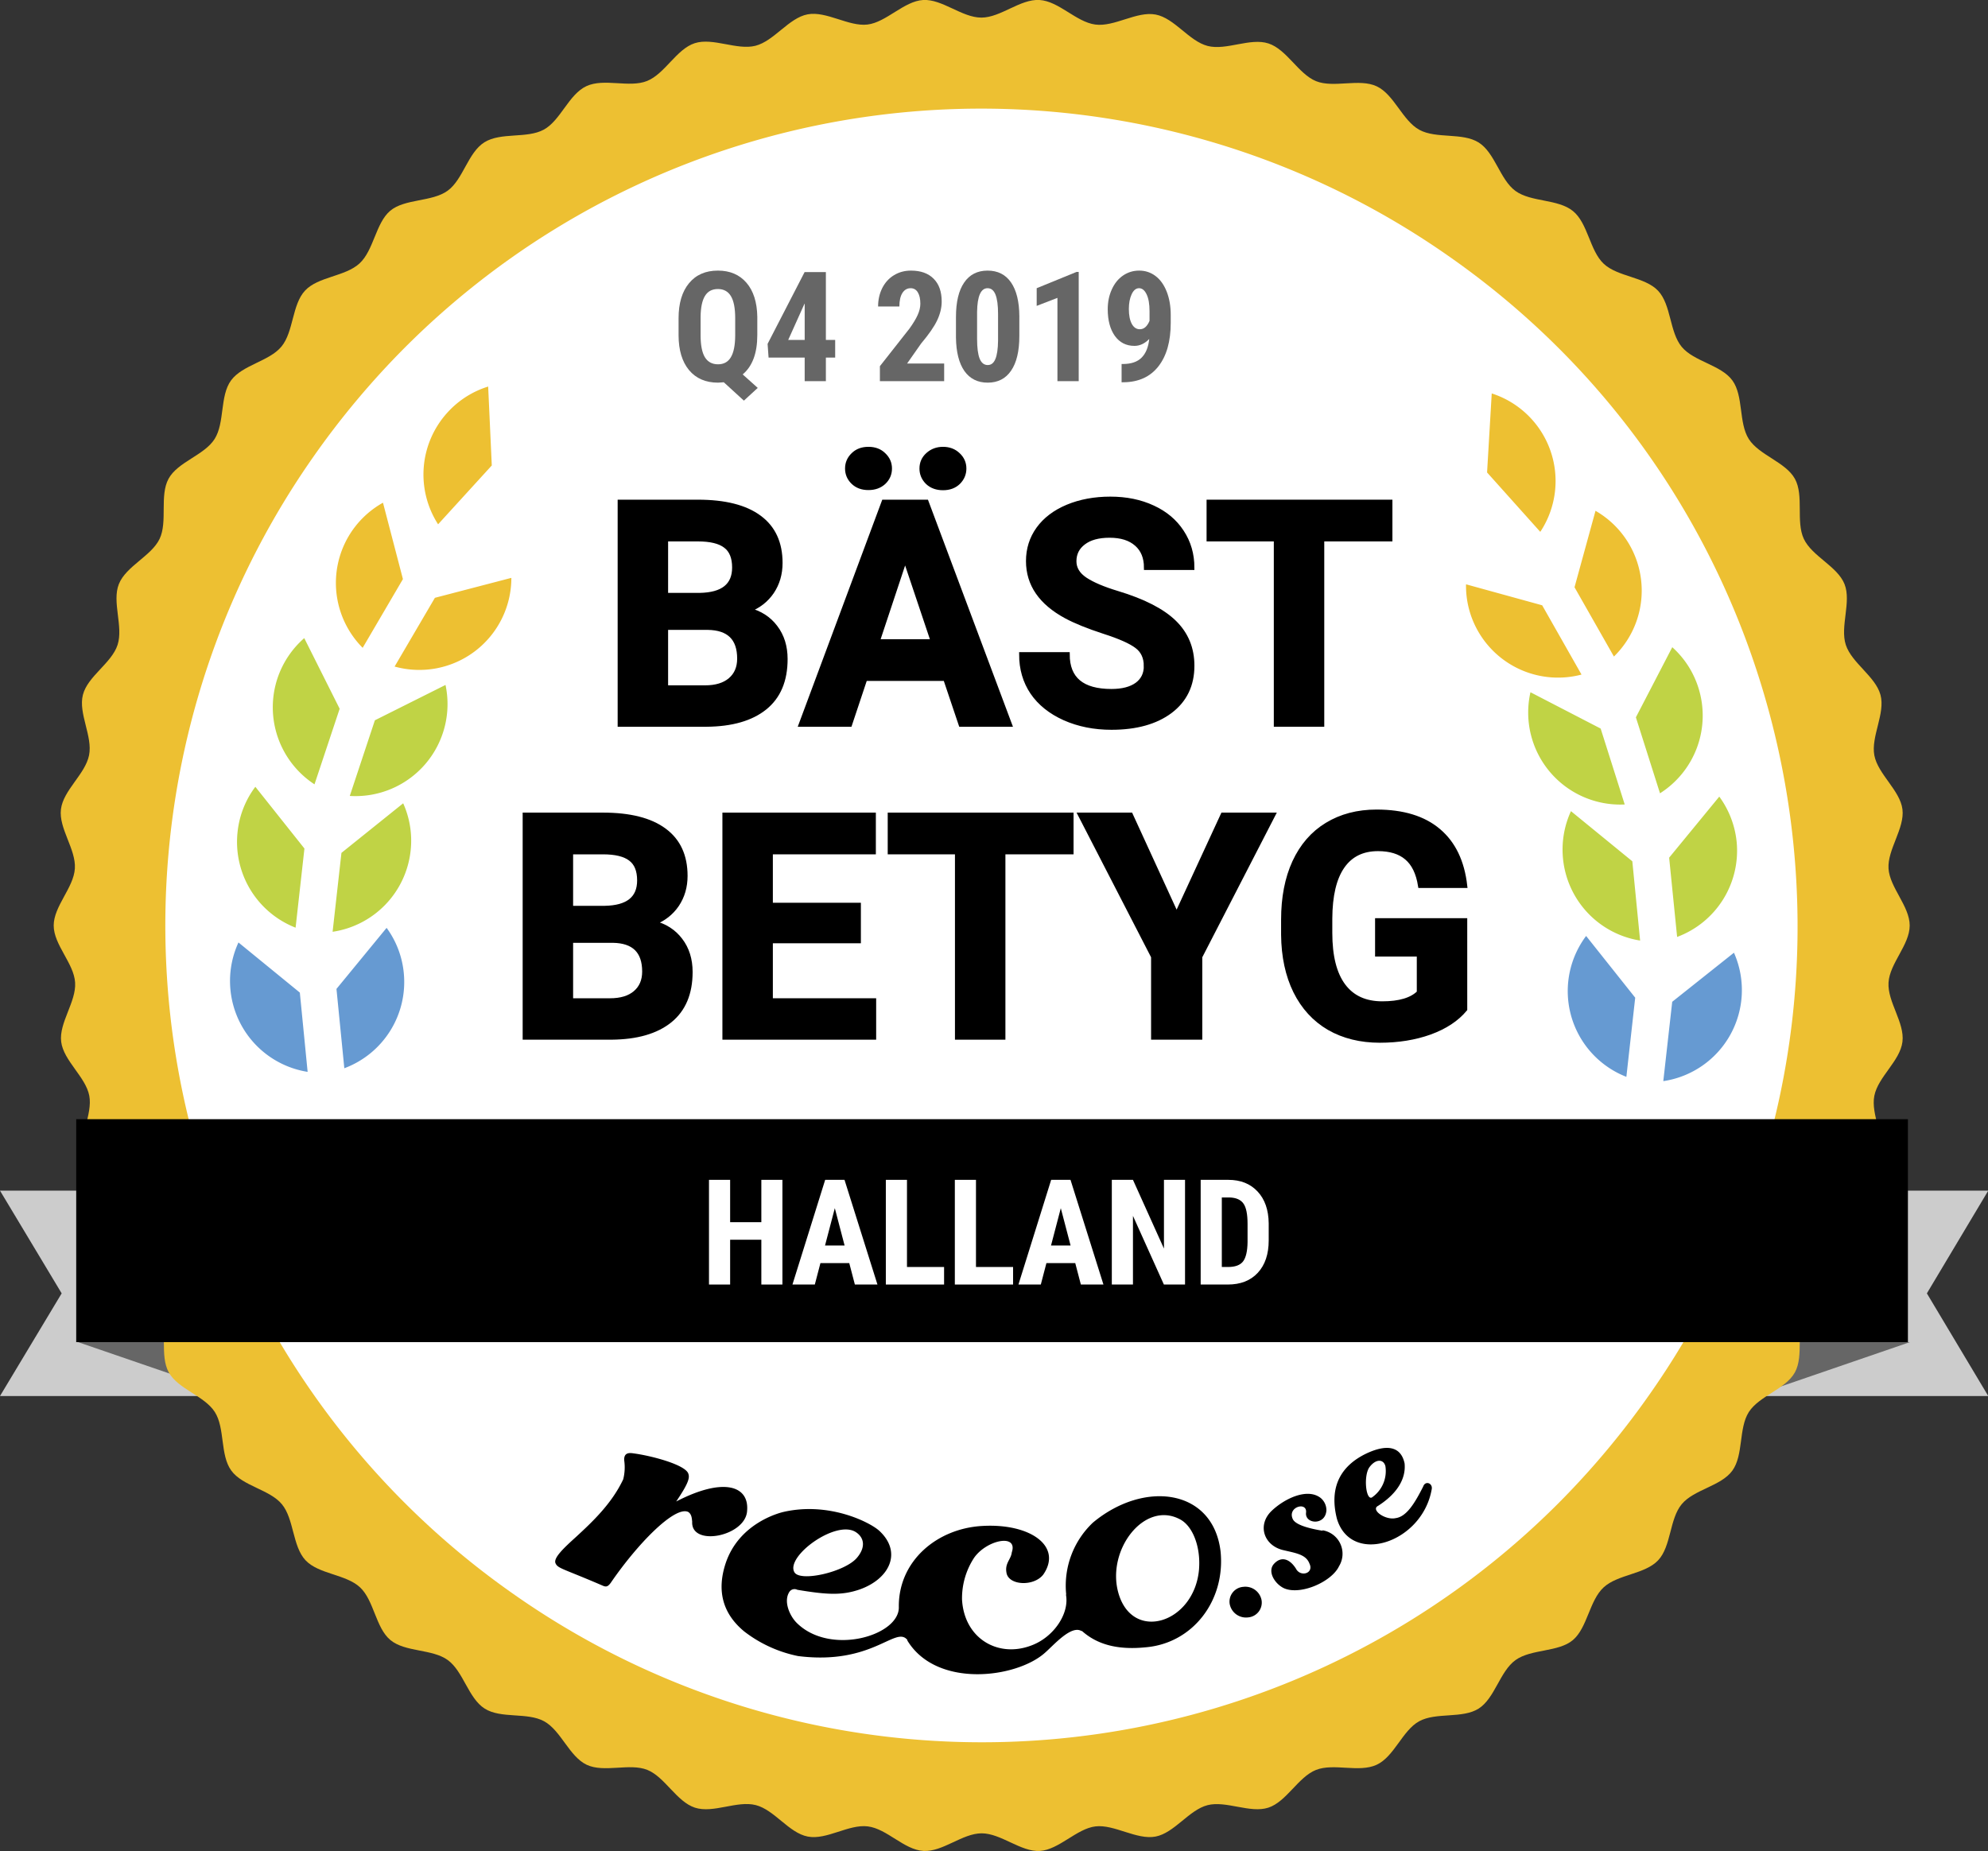 <?xml version="1.0" encoding="UTF-8" standalone="no"?>
<svg
   xmlns:dc="http://purl.org/dc/elements/1.1/"
   xmlns:cc="http://creativecommons.org/ns#"
   xmlns:rdf="http://www.w3.org/1999/02/22-rdf-syntax-ns#"
   xmlns:svg="http://www.w3.org/2000/svg"
   xmlns="http://www.w3.org/2000/svg"
   version="1.1"
   viewBox="0 0 323.96 301.69"
   data-name="Layer 1"
   id="Layer_1">
  <rect x="0" y="0" width="323.96" height="301.69" fill="#333333" stroke="none"/>
  <defs
     id="defs21331">
    <style
       id="style21329">.cls-1{fill:#ccc}.cls-2{fill:#666}.cls-3{fill:#edc032}.cls-11{fill:#669ad2}.cls-12{fill:#c0d345}</style>
  </defs>
  <circle
     id="circle21333"
     fill="#ffffff"
     r="140"
     cy="150"
     cx="161" />
  <path
     id="path21335"
     d="M324 194.05h-40.33v33.47H324l-10-16.73 10-16.74z"
     class="cls-1" />
  <path
     id="path21337"
     d="M311.23 218.74l-25.56 8.78v-8.78h25.56z"
     class="cls-2" />
  <path
     id="path21339"
     d="M0 194.05l10.05 16.74L0 227.52h40.29v-33.47z"
     class="cls-1" />
  <path
     id="path21341"
     d="M12.73 218.74l25.56 8.78v-8.78H12.73z"
     class="cls-2" />
  <path
     id="path21343"
     d="M12.24 160.14c.2 3.14-2.66 6.56-2.27 9.65s4 5.73 4.58 8.79-1.82 6.83-1 9.86 4.68 5.17 5.65 8.14-.94 7 .21 9.91 5.3 4.54 6.63 7.36-.05 7.07 1.46 9.81 5.83 3.83 7.51 6.47.83 7 2.68 9.54 6.26 3.08 8.25 5.49 1.71 6.85 3.85 9.13 6.59 2.27 8.88 4.41 2.54 6.59 4.95 8.59 6.83 1.42 9.36 3.27 3.34 6.21 6 7.9 6.94.56 9.69 2.07 4.1 5.75 6.94 7.09 7-.32 9.87.83 4.78 5.19 7.77 6.16 6.86-1.2 9.91-.42 5.39 4.54 8.48 5.13 6.65-2.05 9.78-1.66 5.91 3.82 9.06 4 6.34-2.87 9.49-2.87 6.39 3.06 9.49 2.87 6-3.64 9.06-4 6.71 2.24 9.78 1.66 5.46-4.35 8.48-5.12 6.94 1.37 9.9.41 4.87-5 7.77-6.15 7 .49 9.88-.84 4.19-5.58 6.93-7.09 7.06-.39 9.7-2.07 3.45-6.06 6-7.9 7-1.27 9.36-3.27 2.68-6.44 5-8.58 6.73-2.13 8.88-4.41 1.84-6.72 3.84-9.14 6.42-2.94 8.26-5.48 1-6.9 2.68-9.54 6-3.73 7.51-6.47.12-7 1.46-9.81 5.47-4.44 6.63-7.36-.76-6.93.21-9.91 4.87-5.1 5.65-8.15-1.62-6.77-1-9.86 4.19-5.66 4.58-8.79-2.46-6.5-2.27-9.65 3.45-6.14 3.45-9.3-3.26-6.19-3.45-9.29 2.66-6.56 2.27-9.65-4-5.73-4.58-8.79 1.82-6.84 1-9.86-4.68-5.18-5.65-8.15.94-7-.21-9.9-5.3-4.54-6.63-7.37.05-7.07-1.46-9.8-5.83-3.84-7.51-6.48-.83-7-2.67-9.54-6.26-3.07-8.26-5.48-1.7-6.86-3.85-9.14-6.59-2.26-8.87-4.41-2.55-6.58-5-8.58-6.82-1.43-9.36-3.27-3.34-6.22-6-7.9-6.94-.56-9.69-2.08-4.09-5.74-6.93-7.08-7 .32-9.88-.84-4.78-5.18-7.77-6.15-6.86 1.19-9.9.41-5.4-4.54-8.49-5.12-6.71 2.05-9.83 1.63-5.92-3.8-9.07-4-6.33 2.87-9.49 2.87-6.38-3.05-9.49-2.87-6 3.63-9.06 4-6.71-2.24-9.77-1.66-5.47 4.35-8.49 5.12-6.93-1.38-9.9-.42-4.87 5-7.77 6.16-7-.5-9.88.84-4.19 5.57-6.93 7.08-7 .39-9.69 2.07-3.46 6.06-6 7.9-7 1.27-9.36 3.27-2.67 6.44-5 8.58-6.73 2.13-8.87 4.42-1.85 6.72-3.85 9.13-6.36 2.98-8.21 5.51-1 6.9-2.68 9.55-6 3.72-7.5 6.47-.13 7-1.46 9.8-5.48 4.45-6.64 7.37.76 6.92-.21 9.91-4.87 5.1-5.65 8.14 1.63 6.77 1 9.86-4.19 5.67-4.58 8.79 2.47 6.51 2.27 9.66-3.45 6.14-3.45 9.29 3.3 6.16 3.49 9.3z"
     class="cls-3" />
  <path
     id="path21345"
     fill="#fff"
     d="M83.67 259.79a132.72 132.72 0 0 0 170.23-14.74 134.64 134.64 0 0 0 15-17.92c42.1-60.08 27.43-143.19-32.65-185.26A132.72 132.72 0 0 0 66 56.62a134.64 134.64 0 0 0-15 17.92 133 133 0 0 0 32.67 185.25z" />
  <g
     id="text21347"
     style="font-weight:700;font-size:25px;font-family:RobotoCondensed-Bold, 'Roboto Condensed';letter-spacing:-0.01em;fill:#666666"
     transform="translate(109.48,62.12)"
     aria-label="Q4 2019">
    <path
       id="path21380"
       style="font-weight:700;font-size:25px;font-family:RobotoCondensed-Bold, 'Roboto Condensed';letter-spacing:-0.01em;fill:#666666"
       d="m 13.928,-7.507 q 0,4.407 -2.38,6.409 L 14.001,1.099 11.743,3.174 8.472,0.183 7.532,0.244 q -3.015,0 -4.724,-2.039 -1.697,-2.051 -1.709,-5.664 v -2.783 q 0,-3.662 1.697,-5.713 1.697,-2.063 4.712,-2.063 2.942,0 4.651,1.978 1.709,1.978 1.77,5.554 z m -3.601,-2.759 q 0,-2.429 -0.696,-3.589 -0.696,-1.16 -2.124,-1.16 -1.428,0 -2.112,1.135 -0.684,1.123 -0.708,3.43 v 2.942 q 0,2.441 0.696,3.601 0.708,1.16 2.148,1.16 1.404,0 2.087,-1.147 0.696,-1.16 0.708,-3.528 z" />
    <path
       id="path21382"
       style="font-weight:700;font-size:25px;font-family:RobotoCondensed-Bold, 'Roboto Condensed';letter-spacing:-0.01em;fill:#666666"
       d="m 25.104,-6.714 h 1.514 v 2.869 H 25.104 V 0 h -3.455 v -3.845 h -5.884 l -0.159,-2.234 6.03,-11.694 h 3.467 z m -6.14,0 h 2.686 v -5.945 l -0.073,0.134 z" />
    <path
       id="path21384"
       style="font-weight:700;font-size:25px;font-family:RobotoCondensed-Bold, 'Roboto Condensed';letter-spacing:-0.01em;fill:#666666"
       d="M 44.379,0 H 33.906 v -2.441 l 4.81,-6.116 q 0.916,-1.27 1.343,-2.222 0.439,-0.964 0.439,-1.843 0,-1.184 -0.415,-1.855 -0.403,-0.671 -1.172,-0.671 -0.842,0 -1.343,0.781 -0.488,0.781 -0.488,2.197 h -3.467 q 0,-1.636 0.671,-2.991 0.684,-1.355 1.904,-2.1 1.233,-0.757 2.783,-0.757 2.38,0 3.687,1.318 1.318,1.306 1.318,3.723 0,1.501 -0.732,3.052 -0.72,1.538 -2.625,3.796 l -2.283,3.259 h 6.042 z" />
    <path
       id="path21386"
       style="font-weight:700;font-size:25px;font-family:RobotoCondensed-Bold, 'Roboto Condensed';letter-spacing:-0.01em;fill:#666666"
       d="m 56.629,-7.349 q 0,3.687 -1.343,5.64 -1.331,1.953 -3.809,1.953 -2.454,0 -3.796,-1.892 -1.331,-1.904 -1.379,-5.444 v -3.357 q 0,-3.674 1.331,-5.615 1.331,-1.953 3.821,-1.953 2.49,0 3.821,1.929 1.331,1.929 1.355,5.505 z m -3.467,-3.601 q 0,-2.1 -0.415,-3.149 -0.415,-1.05 -1.294,-1.05 -1.648,0 -1.709,3.845 v 4.431 q 0,2.148 0.415,3.198 0.427,1.05 1.318,1.05 0.842,0 1.245,-0.977 0.415,-0.989 0.439,-3.015 z" />
    <path
       id="path21388"
       style="font-weight:700;font-size:25px;font-family:RobotoCondensed-Bold, 'Roboto Condensed';letter-spacing:-0.01em;fill:#666666"
       d="m 66.304,0 h -3.467 v -13.574 l -3.381,1.306 v -2.881 l 6.482,-2.649 h 0.366 z" />
    <path
       id="path21390"
       style="font-weight:700;font-size:25px;font-family:RobotoCondensed-Bold, 'Roboto Condensed';letter-spacing:-0.01em;fill:#666666"
       d="m 77.797,-6.873 q -1.099,1.123 -2.405,1.123 -2.026,0 -3.198,-1.624 -1.16,-1.636 -1.16,-4.358 0,-1.758 0.659,-3.21 0.659,-1.465 1.831,-2.271 1.184,-0.806 2.637,-0.806 1.501,0 2.673,0.891 1.172,0.891 1.819,2.563 0.647,1.66 0.647,3.784 v 1.257 q 0,4.541 -2.002,7.104 -1.99,2.551 -5.652,2.6 H 73.292 V -2.795 h 0.232 q 2.026,-0.012 3.04,-1.05 1.025,-1.038 1.233,-3.027 z m -1.526,-1.587 q 1.001,0 1.575,-1.367 v -1.587 q 0,-1.746 -0.476,-2.734 -0.476,-1.001 -1.233,-1.001 -0.745,0 -1.208,0.989 -0.452,0.977 -0.452,2.393 0,1.538 0.476,2.429 0.476,0.879 1.318,0.879 z" />
  </g>
  <path
     id="path21349"
     d="M231.92 242.27c-1.38 2.73-2.71 4.91-4.48 5.15-1.7.39-4.13-1.37-2.87-2 4.57-2.93 4.4-6 4.32-6.91-.56-2.7-2.76-3.25-6.23-1.62-4.16 2-6.11 5.44-4.8 10.63 2.29 7.69 13.88 4 15.44-4.76.24-1.03-1.03-1.51-1.38-.49zm-8.78-3.12c1-1.38 2.29-1.42 2.62-.21a5.21 5.21 0 0 1-2.21 5.12c-.98.46-1.37-3.52-.41-4.91zM121.75 246.18c.32-4.05-3.87-5.45-11.56-1.47 1.86-2.75 2.23-3.76 2-4.46-.32-1.49-6-3-9-3.39-.77-.12-1.54-.05-1.47 1.15a8 8 0 0 1-.16 3.08c-1.88 4-5.09 7-7.72 9.42-1.83 1.66-3.69 3.37-3.32 4.25s1.21.87 7.59 3.62c.63.29.91.27 1.42-.42 4.33-6.33 10.42-12.57 12.61-11.55.65.39.6 1.29.66 1.57-.26 4.19 8.78 2.42 8.95-1.8zM178.1 248.15a14.15 14.15 0 0 0-4.36 11.66v.13l-.05-.13c.65 3.16-2 7-5.56 8.34-5.45 2.12-11-1.08-11.36-7.46a12.06 12.06 0 0 1 1.93-6.75c2-2.95 7.23-4.08 6.18-.94-.13 1.16-1.15 1.75-.87 3.3.31 2.1 4.45 2.32 6 .32 3.18-4.62-2.13-8.4-10-7.92-7.27.43-13.5 5.61-13.54 13v.15c.22 4.7-11.17 8.09-16.64 2.64-1.13-1.12-2.21-3.51-1.18-5.07a1 1 0 0 1 1.28-.32c4.89.82 7.28.93 10.15-.05 4.88-1.72 7-6.07 3.19-9.58-1.54-1.39-8.15-4.74-15.55-3.07-.29.07-7.25 1.62-9.49 8.44-1.44 4.44-.47 8.15 3.06 11.06a21.25 21.25 0 0 0 8.76 4c12.15 1.54 15.89-5 17.81-2.63v.1c4.77 7.84 17.8 6.13 22.42 2 1.43-1.24 4.32-4.62 6-3.52v-.07c2.32 2.09 5.55 3.19 10.44 2.69 7.67-.66 13-7.63 12.18-15.63-1.22-10.21-12.44-11.65-20.8-4.69zm-38.7 1.51c1.42.88 1.74 2.47.24 4.23-1.92 2.29-9.26 4-10.19 2.34-1.45-2.56 6.68-8.54 9.95-6.57zm56 6c-.68 8.89-10.93 12.13-13.18 3.85-1.88-6.93 4.24-14.92 10-11.93 2.11 1.05 3.43 4.42 3.18 8.04zM202.61 258.62a2.42 2.42 0 0 0-2.23 2.74 2.7 2.7 0 0 0 3 2.24 2.42 2.42 0 0 0 2.2-2.82 2.69 2.69 0 0 0-2.97-2.16zM215.54 249.48c-2.91-.48-4.51-1.13-4.87-1.9-.93-2 2.38-2.92 2.16-1.05s3.17 2.15 3.32-.39a2.61 2.61 0 0 0-.93-2c-2.18-1.71-5.92.11-8 2.1-2.41 2.32-1.26 5.72 2 6.42 2 .47 3.61.7 4.16 2.16.79 1.61-1.48 2.28-2.21.81-1.07-1.66-2.44-2-3.57-.75s.17 3.32 1.71 4c2.73 1.12 7.73-1.12 8.9-3.63a3.88 3.88 0 0 0-2.7-5.85z" />
  <g
     id="text21363"
     style="font-weight:700;font-size:51px;font-family:Roboto-Bold, Roboto;stroke:#000000;stroke-width:0.75;stroke-miterlimit:10"
     transform="translate(97.79,118.07)"
     aria-label="BÄSTBETYG">
    <path
       id="path21393"
       style="font-weight:700;font-size:51px;font-family:Roboto-Bold, Roboto;stroke:#000000;stroke-width:0.75;stroke-miterlimit:10"
       d="M 3.237,0 V -36.258 H 15.938 q 6.599,0 10.011,2.54 3.412,2.515 3.412,7.396 0,2.665 -1.37,4.707 -1.37,2.017 -3.81,2.963 2.789,0.697 4.383,2.814 1.619,2.117 1.619,5.18 0,5.229 -3.337,7.919 Q 23.508,-0.05 17.332,0 Z m 7.471,-15.788 v 9.787 h 6.4 q 2.64,0 4.109,-1.245 1.494,-1.27 1.494,-3.486 0,-4.98 -5.155,-5.055 z m 0,-5.279 h 5.528 q 5.653,-0.1 5.653,-4.507 0,-2.465 -1.444,-3.536 -1.419,-1.096 -4.507,-1.096 h -5.229 z" />
    <path
       id="path21395"
       style="font-weight:700;font-size:51px;font-family:Roboto-Bold, Roboto;stroke:#000000;stroke-width:0.75;stroke-miterlimit:10"
       d="M 56.279,-7.471 H 43.181 L 40.69,0 h -7.944 l 13.497,-36.258 h 6.923 L 66.738,0 H 58.794 Z M 45.198,-13.522 h 9.064 L 49.705,-27.094 Z m 1.992,-28.189 q 0,1.32 -0.971,2.241 -0.971,0.896 -2.49,0.896 -1.544,0 -2.49,-0.921 -0.946,-0.921 -0.946,-2.216 0,-1.295 0.946,-2.216 0.946,-0.946 2.49,-0.946 1.544,0 2.49,0.946 0.971,0.921 0.971,2.216 z m 5.229,0 q 0,-1.345 0.996,-2.241 1.021,-0.921 2.465,-0.921 1.469,0 2.44,0.921 0.996,0.921 0.996,2.241 0,1.295 -0.946,2.241 -0.946,0.921 -2.49,0.921 -1.544,0 -2.515,-0.921 -0.946,-0.946 -0.946,-2.241 z" />
    <path
       id="path21397"
       style="font-weight:700;font-size:51px;font-family:Roboto-Bold, Roboto;stroke:#000000;stroke-width:0.75;stroke-miterlimit:10"
       d="m 88.976,-9.513 q 0,-2.117 -1.494,-3.237 -1.494,-1.146 -5.379,-2.391 -3.885,-1.27 -6.151,-2.49 -6.176,-3.337 -6.176,-8.99 0,-2.938 1.644,-5.229 1.668,-2.316 4.756,-3.611 3.113,-1.295 6.973,-1.295 3.885,0 6.923,1.419 3.038,1.395 4.707,3.959 1.693,2.565 1.693,5.827 h -7.471 q 0,-2.49 -1.569,-3.86 -1.569,-1.395 -4.408,-1.395 -2.739,0 -4.258,1.17 -1.519,1.146 -1.519,3.038 0,1.768 1.768,2.963 1.793,1.195 5.254,2.241 6.375,1.917 9.289,4.756 2.914,2.839 2.914,7.072 0,4.707 -3.561,7.396 -3.561,2.665 -9.587,2.665 -4.184,0 -7.62,-1.519 -3.437,-1.544 -5.254,-4.208 -1.793,-2.665 -1.793,-6.176 h 7.496 q 0,6.001 7.172,6.001 2.665,0 4.159,-1.071 1.494,-1.096 1.494,-3.038 z" />
    <path
       id="path21399"
       style="letter-spacing:-0.03em"
       d="M 128.74,-30.207 H 117.634 V 0 h -7.471 V -30.207 H 99.206 v -6.051 h 29.534 z" />
    <path
       id="path21401"
       style=""
       d="M -12.243,51 V 14.742 H 0.458 q 6.599,0 10.011,2.54 3.412,2.515 3.412,7.396 0,2.665 -1.37,4.707 -1.37,2.017 -3.81,2.963 2.789,0.697 4.383,2.814 1.619,2.117 1.619,5.18 0,5.229 -3.337,7.919 Q 8.028,50.95 1.852,51 Z m 7.471,-15.788 v 9.787 h 6.4 q 2.64,0 4.109,-1.245 1.494,-1.27 1.494,-3.486 0,-4.98 -5.155,-5.055 z m 0,-5.279 h 5.528 q 5.653,-0.1 5.653,-4.507 0,-2.465 -1.444,-3.536 Q 3.545,20.793 0.458,20.793 H -4.772 Z" />
    <path
       id="path21403"
       style="letter-spacing:0.01em"
       d="m 42.122,35.287 h -14.344 v 9.712 H 44.612 V 51 H 20.307 V 14.742 h 24.255 v 6.051 H 27.778 v 8.641 h 14.344 z" />
    <path
       id="path21405"
       style="letter-spacing:0.01em"
       d="M 76.78,20.793 H 65.674 V 51 H 58.203 V 20.793 H 47.246 v -6.051 h 29.534 z" />
    <path
       id="path21407"
       style="letter-spacing:-0.01em"
       d="m 93.948,31.078 7.545,-16.336 h 8.168 L 97.758,37.852 V 51 H 90.163 V 37.852 L 78.26,14.742 h 8.193 z" />
    <path
       id="path21409"
       style=""
       d="m 140.935,46.418 q -2.017,2.416 -5.703,3.76 -3.686,1.32 -8.168,1.32 -4.707,0 -8.268,-2.042 -3.536,-2.067 -5.479,-5.977 -1.917,-3.91 -1.967,-9.189 v -2.465 q 0,-5.429 1.818,-9.388 1.843,-3.984 5.279,-6.076 3.461,-2.117 8.093,-2.117 6.45,0 10.085,3.088 3.636,3.063 4.308,8.94 h -7.271 q -0.498,-3.113 -2.216,-4.557 -1.693,-1.444 -4.682,-1.444 -3.81,0 -5.802,2.864 -1.992,2.864 -2.017,8.517 v 2.316 q 0,5.703 2.167,8.616 2.167,2.914 6.35,2.914 4.208,0 6.001,-1.793 v -6.25 h -6.798 v -5.503 h 14.269 z" />
  </g>
  <path
     id="path21365"
     d="M240.85 102.85a14.88 14.88 0 0 1-1.95-7.62l12.41 3.42 6.41 11.29a15 15 0 0 1-16.87-7.09zM260 83.25a15 15 0 0 1 3 23.75l-6.42-11.29zm-16.91-19.13A15 15 0 0 1 251 86.68L242.33 77zM64.3 108.64l6.57-11.21 12.46-3.25a15 15 0 0 1-19 14.46zm8.61-41.4A14.89 14.89 0 0 1 79.55 63l.59 12.86-8.75 9.59a15 15 0 0 1 1.52-18.21zM56.79 87.43a15 15 0 0 1 5.62-5.5l3.25 12.45-6.56 11.2a15 15 0 0 1-2.31-18.15z"
     class="cls-3" />
  <path
     id="path21367"
     d="M255.57 159.85a15 15 0 0 1 2.9-7.31l8 10.06-1.44 12.9a15 15 0 0 1-9.46-15.65zM63 151.22a14.86 14.86 0 0 1 2.8 7.36 15 15 0 0 1-9.69 15.52l-1.28-12.93zM38.86 153.6l10 8.17 1.27 12.92a15 15 0 0 1-11.27-21.09zM271.05 176.17l1.45-12.9 10.06-8a15 15 0 0 1-11.51 20.93z"
     class="cls-11" />
  <path
     id="path21369"
     d="M283 137.19a15 15 0 0 1-9.7 15.51l-1.3-12.92 8.17-9.95a15.05 15.05 0 0 1 2.83 7.36zM276.77 112.1a15 15 0 0 1-6.26 17.19l-3.93-12.38 5.93-11.43a14.87 14.87 0 0 1 4.26 6.62zM260.84 118.74l3.92 12.37a15 15 0 0 1-15.36-18.29zM254.71 140a15 15 0 0 1 1.29-7.8l10 8.17 1.27 12.92A15 15 0 0 1 254.71 140zM65.7 130.92a14.84 14.84 0 0 1 1.21 7.77 15 15 0 0 1-12.71 13.17L55.64 139zM57 129.72l4.09-12.33 11.51-5.76A15 15 0 0 1 57 129.72zM45.22 110.54a15 15 0 0 1 4.36-6.54l5.77 11.51-4.1 12.32a15 15 0 0 1-6.03-17.29zM38.72 135.54a14.84 14.84 0 0 1 2.89-7.31l8 10.06-1.44 12.9a15 15 0 0 1-9.45-15.65z"
     class="cls-12" />
  <path
     id="path21371"
     d="M12.42 182.4h298.49v36.34H12.42z" />
  <g
     id="text21373"
     style="font-weight:700;font-size:24px;font-family:RobotoCondensed-Bold, 'Roboto Condensed';letter-spacing:-0.01em;text-anchor:middle;fill:#ffffff"
     transform="translate(161,209.35)"
     aria-label="HALLAND">
    <path
       id="path21412"
       style="font-weight:700;font-size:24px;font-family:RobotoCondensed-Bold, 'Roboto Condensed';letter-spacing:-0.01em;text-anchor:middle;fill:#ffffff"
       d="m -33.499,0 h -3.434 v -7.301 h -5.086 V 0 h -3.445 v -17.062 h 3.445 v 6.902 h 5.086 V -17.062 h 3.434 z" />
    <path
       id="path21414"
       style="font-weight:700;font-size:24px;font-family:RobotoCondensed-Bold, 'Roboto Condensed';letter-spacing:-0.01em;text-anchor:middle;fill:#ffffff"
       d="m -22.606,-3.492 h -4.699 L -28.219,0 h -3.645 l 5.332,-17.062 h 3.152 L -18.012,0 h -3.68 z m -3.949,-2.871 h 3.188 l -1.594,-6.082 z" />
    <path
       id="path21416"
       style="font-weight:700;font-size:24px;font-family:RobotoCondensed-Bold, 'Roboto Condensed';letter-spacing:-0.01em;text-anchor:middle;fill:#ffffff"
       d="m -13.201,-2.859 h 6.047 V 0 h -9.492 v -17.062 h 3.445 z" />
    <path
       id="path21418"
       style="font-weight:700;font-size:24px;font-family:RobotoCondensed-Bold, 'Roboto Condensed';letter-spacing:-0.01em;text-anchor:middle;fill:#ffffff"
       d="m -1.957,-2.859 h 6.047 V 0 H -5.402 v -17.062 h 3.445 z" />
    <path
       id="path21420"
       style="font-weight:700;font-size:24px;font-family:RobotoCondensed-Bold, 'Roboto Condensed';letter-spacing:-0.01em;text-anchor:middle;fill:#ffffff"
       d="M 14.221,-3.492 H 9.522 L 8.608,0 H 4.963 l 5.332,-17.062 h 3.152 L 18.815,0 H 15.135 Z M 10.272,-6.363 h 3.188 l -1.594,-6.082 z" />
    <path
       id="path21422"
       style="font-weight:700;font-size:24px;font-family:RobotoCondensed-Bold, 'Roboto Condensed';letter-spacing:-0.01em;text-anchor:middle;fill:#ffffff"
       d="M 32.11,0 H 28.665 L 23.625,-11.191 V 0 h -3.445 v -17.062 h 3.445 l 5.051,11.203 V -17.062 h 3.434 z" />
    <path
       id="path21424"
       style="font-weight:700;font-size:24px;font-family:RobotoCondensed-Bold, 'Roboto Condensed';letter-spacing:-0.01em;text-anchor:middle;fill:#ffffff"
       d="m 34.659,0 v -17.062 h 4.512 q 2.988,0 4.758,1.898 1.781,1.898 1.816,5.203 v 2.766 q 0,3.363 -1.781,5.285 Q 42.194,0 39.077,0 Z m 3.445,-14.191 v 11.332 h 1.031 q 1.723,0 2.426,-0.902 0.703,-0.914 0.738,-3.141 v -2.965 q 0,-2.391 -0.668,-3.328 -0.668,-0.949 -2.273,-0.996 z" />
  </g>
</svg>
